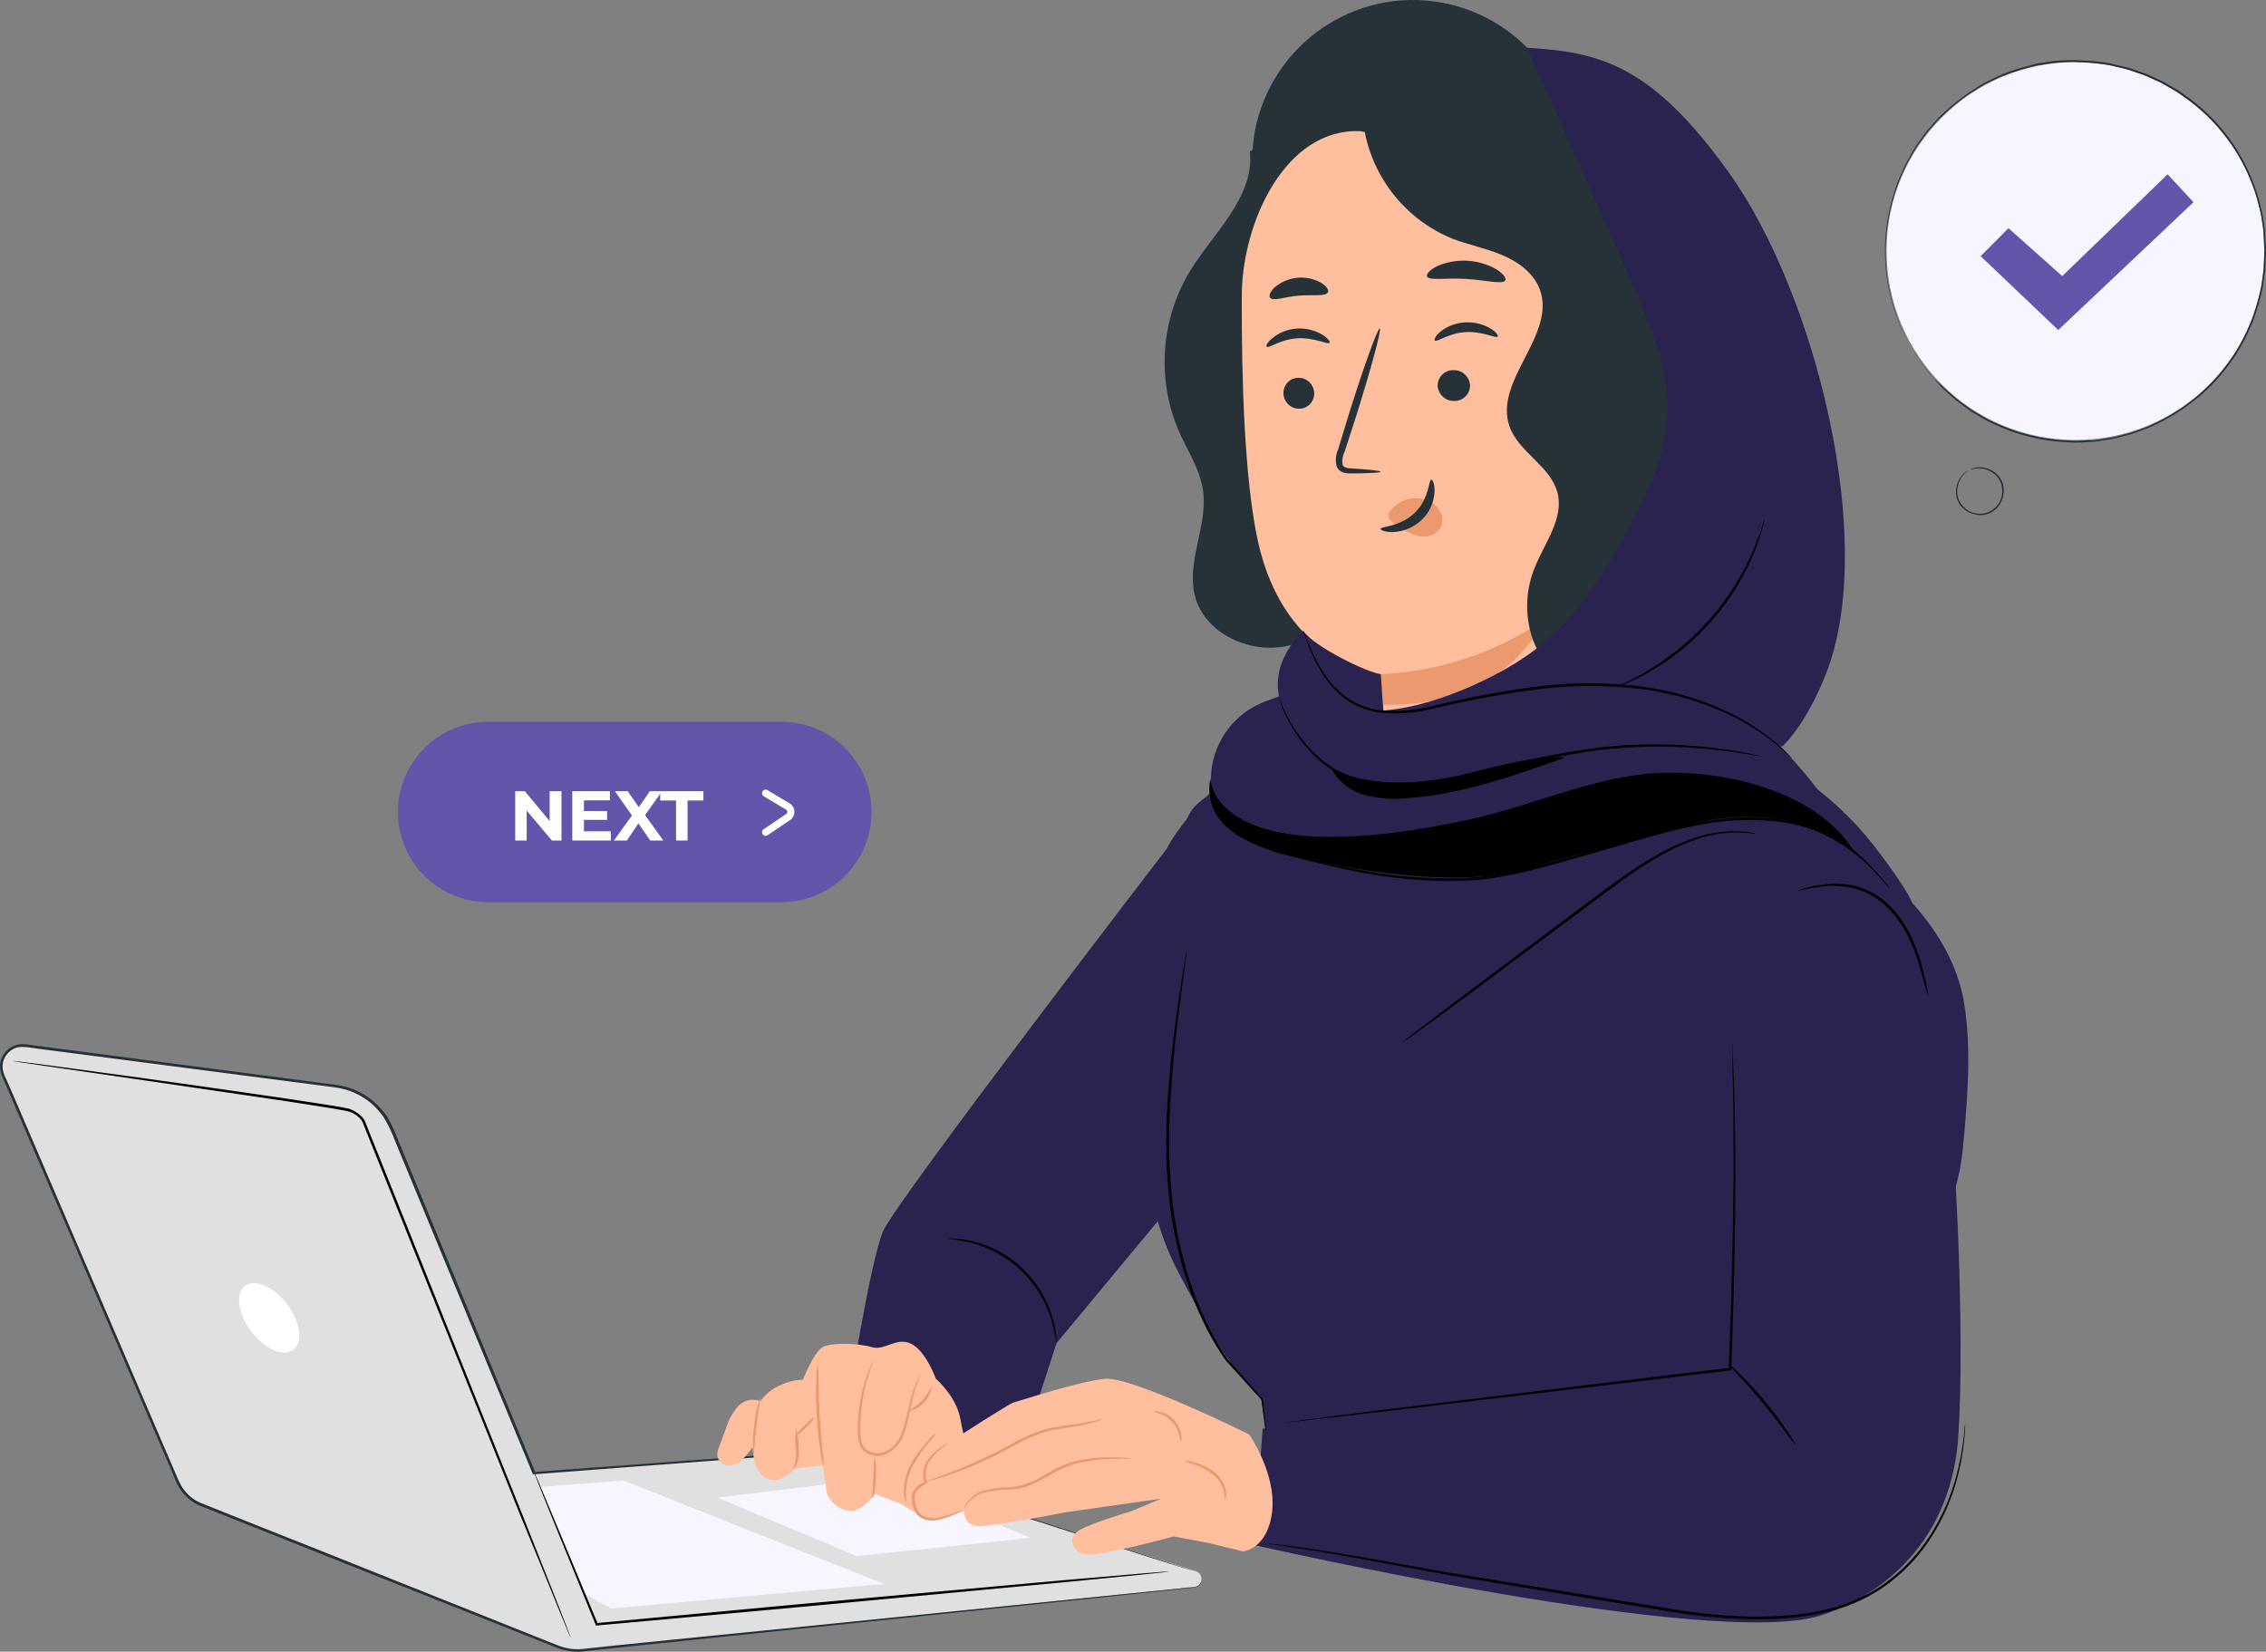 <svg width="1469" height="1071" xmlns="http://www.w3.org/2000/svg" xmlns:xlink="http://www.w3.org/1999/xlink" xml:space="preserve" overflow="hidden"><rect width="100%" height="100%" fill="#808080" stroke="none"/><defs><clipPath id="clip0"><rect x="35" y="-71" width="1469" height="1071"/></clipPath></defs><g clip-path="url(#clip0)" transform="translate(-35 71)"><path d="M810.077 947.737 568.661 870.323C568.015 870.124 567.341 870.042 566.667 870.083L380.99 883.821C348.359 804.827 307.475 706.084 288.873 660.989 282.563 645.942 268.696 635.402 252.494 633.341L51.412 607.101C43.871 606.188 37.016 611.553 36.1 619.085 35.812 621.454 36.147 623.859 37.073 626.06L150.303 889.797C153.332 896.872 159.194 902.353 166.463 904.909L396.463 996.576C401.72 998.668 407.414 999.423 413.036 998.774L427.753 997.16 427.753 997.16C478.711 991.837 730.338 966.249 809.045 958.006 811.926 957.855 814.144 955.403 813.993 952.522 813.876 950.245 812.287 948.307 810.077 947.737Z" fill="#E0E0E0" fill-rule="evenodd"/><path d="M810.32 948.038C811.954 948.564 813.234 949.842 813.76 951.475 814.4 953.555 813.736 955.813 812.075 957.216 810.991 958.055 809.66 958.512 808.29 958.522L803.75 959.003 747.229 964.985 539.313 986.607 470.512 993.757 433.875 997.539 415.058 999.567C408.543 1000.58 401.872 999.807 395.759 997.332L241.851 936.075 200.743 919.678 179.793 911.359 169.232 907.165C167.477 906.409 165.792 905.79 163.9 904.999 162.1 904.202 160.391 903.212 158.808 902.043 155.623 899.688 152.954 896.705 150.965 893.277 149.039 889.84 147.8 886.23 146.218 882.689L137.033 861.342C130.865 847.042 124.659 832.594 118.422 817.995 93.413 759.556 67.475 699.33 40.952 637.522L37.306 629.032C35.764 626.206 34.971 623.037 35.001 619.819 35.408 613.074 40.359 607.475 47.007 606.241 47.798 606.069 48.623 606.241 49.449 606L51.823 606.172 56.364 606.791 65.411 607.959 83.437 610.297 154.577 619.613 224.066 628.688 241.266 630.922C246.943 631.782 252.619 632.16 258.467 633.501 269.767 636.409 279.578 643.421 285.987 653.163 288.853 658.017 291.261 663.125 293.177 668.426 295.285 673.559 297.398 678.67 299.507 683.758L311.994 714.043 336.349 773.031C352.243 811.601 367.551 848.658 382.102 883.927L381.345 883.446 562.361 870.073 567.383 869.696C568.288 869.685 569.19 869.85 570.032 870.177L572.406 870.967 581.488 873.992 599.789 879.871 634.293 891.18 695.181 910.809 780.323 938.309 802.683 945.631C807.74 947.281 810.32 948.175 810.32 948.175 810.32 948.175 807.706 947.419 802.614 945.837L780.185 938.756 695.01 911.462 634.086 892.005 599.342 880.868 581.041 875.024 571.649 872.033C570.173 871.428 568.622 871.026 567.04 870.83L562.017 871.208 381.036 884.958 380.52 884.958 380.279 884.443C365.693 849.208 350.385 812.254 334.423 773.616L310.033 714.627C305.905 704.634 301.732 694.541 297.511 684.342 295.413 679.255 293.28 674.03 291.182 669.01 289.293 663.82 286.933 658.815 284.13 654.057 277.986 644.704 268.581 637.962 257.744 635.151 252.378 633.844 246.599 633.432 240.957 632.607L223.757 630.372 154.233 621.331 83.093 612.05 65.033 609.713 55.985 608.509C53.089 607.925 50.126 607.739 47.179 607.959 41.354 609.063 37.02 613.975 36.652 619.888 36.631 622.837 37.378 625.739 38.819 628.31L42.569 636.801 120.005 817.307C126.266 831.882 132.458 846.33 138.581 860.655 141.677 867.805 144.704 874.921 147.766 882.002 149.314 885.439 150.656 889.221 152.444 892.315 154.299 895.536 156.806 898.334 159.806 900.53 161.296 901.63 162.899 902.562 164.588 903.315 166.239 904.037 168.028 904.69 169.817 905.412L180.378 909.64 201.293 917.993 242.574 934.39 396.413 995.82C402.289 998.226 408.714 998.975 414.989 997.985L433.841 995.957 470.477 992.245 539.278 985.37 747.264 964.297 803.818 958.625 808.359 958.213C809.673 958.209 810.95 957.79 812.006 957.01 813.605 955.683 814.266 953.538 813.691 951.544 813.365 950.331 812.573 949.296 811.49 948.656 810.733 948.21 810.32 948.072 810.32 948.038Z" fill="#263238" fill-rule="evenodd"/><path d="M500 900.051 590.379 938 703 926.223 608.297 887 500 900.051Z" fill="#F7F5FF" fill-rule="evenodd"/><path d="M431.278 972 608 956.02 439.254 889 385 893.098 413.674 962.392 431.278 972Z" fill="#F7F5FF" fill-rule="evenodd"/><path d="M793 947.992 791.795 948.199 788.18 948.65 774.408 950.071 723.243 955.097 554.532 970.938 421.904 983 421.353 983 421.146 982.48 391.777 910.348 383.72 890.175C382.825 887.863 382.136 886.096 381.654 884.872 381.403 884.262 381.182 883.634 381 883 381 883 381.31 883.589 381.861 884.768L384.133 890.002 392.569 910.002C399.799 927.333 410.128 952.117 422.523 981.926L421.766 981.44 554.36 969.066 723.243 953.745 774.304 949.378 788.077 948.269 791.692 948.026Z" fill-rule="evenodd"/><path d="M43 617 44.514 617 48.987 617.515 66.19 619.746 129.294 628.326C155.925 632.033 187.786 636.495 222.847 641.677L249.823 645.83 256.704 646.997C257.84 647.169 259.044 647.443 260.145 647.718 260.73 647.718 261.349 647.958 261.934 648.13 264.835 649.293 267.47 651.033 269.676 653.243 270.571 654.194 271.283 655.299 271.775 656.504L273.117 659.936C280.308 677.852 287.74 696.42 295.378 715.4 325.794 791.421 353.286 860.27 373.242 910.173 383.117 935.057 391.099 955.238 396.674 969.241 399.357 976.105 401.456 981.597 402.935 985.372 403.624 987.156 404.14 988.529 404.518 989.559 404.715 990.026 404.873 990.51 405 991 404.756 990.554 404.539 990.098 404.346 989.628L402.592 985.475 396.02 969.515C390.343 955.512 382.257 935.434 371.935 910.62L293.899 716.051C286.26 697.072 278.828 678.504 271.637 660.588L270.295 657.156C269.882 656.144 269.287 655.213 268.54 654.41 267.002 652.742 265.141 651.397 263.07 650.464 262.553 650.216 262.027 650 261.487 649.811L259.835 649.399C258.734 649.159 257.633 648.919 256.394 648.747L249.513 647.546 222.538 643.325 129.087 629.596 66.053 620.432 48.849 617.892 44.411 617.172Z" fill-rule="evenodd"/><path d="M221.213 774.81C229.825 786.278 231.548 799.456 225.106 804.249 218.664 809.041 206.4 803.667 197.787 792.199 189.175 780.733 187.452 767.588 193.895 762.761 200.336 757.935 212.6 763.378 221.213 774.81Z" fill="#FFFFFF" fill-rule="evenodd"/><path d="M1308.08 578.172C1296.62 512.976 1224.74 473.686 1201 452L1236.68 499.868C1254.94 575.413 1261.86 653.271 1257.21 730.868 1256.73 739.344 1257.65 750.77 1263.67 751.971 1265.85 752.153 1268.01 751.477 1269.7 750.084 1290.77 736.53 1304.45 705.476 1307.5 673.496 1310.54 641.515 1313.28 608.334 1308.08 578.172Z" fill="#2A2350" fill-rule="evenodd"/><path d="M1255.68 505.162C1252.24 498.597 1253.65 477.662 1235.05 499.525L1233.84 491.344 1118.9 403 862.714 416.303C838.131 417.85 801.203 460.406 791.989 478.178 784.425 544.281 782.912 602.959 782.912 602.959 782.912 602.959 774.11 676.453 782.912 711.206 791.714 745.959 802.132 758.506 815.747 785.525 825.712 803.984 838.134 821.007 852.675 836.125L864.64 928.937 1132.28 953 1254.78 946.125C1254.78 946.125 1243.81 763.078 1243.81 759.847 1243.81 758.334 1259.11 722.997 1275.55 685.493 1303.47 621.316 1287.72 567.106 1255.68 505.162Z" fill="#2A2350" fill-rule="evenodd"/><path d="M584 838.365C585.341 838.365 598.714 747.887 607.481 727.341 615.731 707.965 792.402 478 792.402 478L834 612.221 816.157 684.012 719.898 799.958 692.704 884Z" fill="#2A2350" fill-rule="evenodd"/><path d="M1291.04 573.934C1278.36 493.516 1215.79 497.023 1215.79 497.023L1153.6 605.358 1153.6 829.387 853.563 855.38 848 930.813C848 930.813 1146.94 999.231 1216 976.299 1261.71 961.137 1300.31 922.87 1304.53 860.331 1308.76 797.791 1303.74 654.386 1291.04 573.934Z" fill="#2A2350" fill-rule="evenodd"/><path d="M719.956 800C719.087 794.811 717.943 789.671 716.532 784.608 708.899 759.862 689.108 740.966 664.342 734.774 659.277 733.618 654.157 732.734 649 732.128 650.411 731.957 651.836 731.957 653.246 732.128 657.086 732.288 660.904 732.8 664.65 733.66 690.108 739.392 710.422 758.862 717.559 784.364 718.638 788.118 719.371 791.966 719.751 795.856 719.987 797.225 720.056 798.614 719.956 800Z" fill-rule="evenodd"/><path d="M864 852C864.43 851.887 864.866 851.804 865.306 851.76L869.122 851.21 883.834 849.25 938.045 842.375 1116.8 820.651 1156.54 815.908 1155.74 816.767C1158.05 755.857 1159.18 702.165 1158.77 663.701 1158.77 644.486 1158.36 629.052 1158.12 618.43 1158.12 613.206 1157.88 609.115 1157.81 606.262L1157.81 603.1C1157.81 602.378 1157.81 602.034 1157.81 602 1157.84 602.364 1157.84 602.736 1157.81 603.1 1157.81 603.891 1157.81 604.922 1158.01 606.228 1158.01 609.115 1158.36 613.103 1158.6 618.43 1159.04 629.018 1159.53 644.452 1159.8 663.701 1160.42 702.165 1159.59 755.926 1157.36 816.801L1157.36 817.558 1156.6 817.558 1116.87 822.336 937.942 843.544 883.697 849.766 868.916 851.347 865.066 851.725Z" fill-rule="evenodd"/><path d="M1308.97 852C1309.01 852.459 1309.01 852.92 1308.97 853.379 1308.97 854.344 1308.97 855.688 1308.76 857.377 1308.45 862.516 1307.86 867.638 1307.01 872.715 1305.65 880.77 1303.68 888.708 1301.12 896.463 1297.61 906.703 1292.89 916.492 1287.08 925.622 1280.01 936.738 1271.08 946.554 1260.69 954.644 1248.75 963.93 1234.95 970.527 1220.22 973.98 1212.3 975.89 1204.25 977.237 1196.14 978.013 1187.69 978.771 1179.22 979.092 1170.74 978.978 1152.97 978.619 1135.25 976.958 1117.72 974.015L1016.18 957.298 971.893 949.922 933.32 942.787C909.818 938.375 890.755 935.032 877.542 933.033L862.299 930.792 858.342 930.241C857.884 930.2 857.437 930.107 857 929.965L858.342 929.965 862.333 930.379C865.774 930.758 871.005 931.344 877.646 932.275 890.893 934.067 909.99 937.238 933.561 941.477L972.065 948.371 1016.38 955.575 1117.93 972.188C1135.4 975.166 1153.06 976.862 1170.78 977.254 1179.38 977.254 1187.78 977.013 1196 976.358 1204.02 975.617 1211.98 974.304 1219.81 972.429 1234.34 969.061 1247.98 962.596 1259.8 953.472 1270.09 945.534 1278.96 935.894 1286.02 924.968 1291.84 915.947 1296.58 906.279 1300.16 896.153 1302.79 888.48 1304.84 880.622 1306.32 872.646 1307.45 866.063 1308.14 860.893 1308.38 857.377L1308.79 853.379C1308.82 852.917 1308.88 852.455 1308.97 852Z" fill-rule="evenodd"/><path d="M855.958 858C855.816 857.539 855.723 857.066 855.681 856.587 855.508 855.519 855.266 854.106 855.024 852.382 854.47 848.522 853.674 843.145 852.705 836.32L852.705 836.561 829.794 811.297 829.794 811.297C825.329 804.955 821.293 798.323 817.715 791.443 813.718 783.612 810.18 775.558 807.125 767.316 800.373 748.69 795.728 729.374 793.281 709.721 790.865 688.451 790.367 667.005 791.793 645.646 792.866 625.999 794.907 608.352 796.846 593.599 798.784 578.847 800.618 566.956 801.933 558.718L803.491 549.274C803.664 548.275 803.802 547.482 803.941 546.827 803.968 546.541 804.037 546.262 804.148 546 804.179 546.276 804.179 546.551 804.148 546.827 804.148 547.516 804.148 548.309 803.871 549.309 803.56 551.653 803.179 554.824 802.66 558.822 801.553 567.06 799.926 578.985 798.126 593.772 796.327 608.559 794.7 626.137 793.627 645.784 792.305 667.033 792.838 688.358 795.219 709.514 797.631 729.044 802.179 748.256 808.786 766.799 811.776 774.958 815.24 782.933 819.169 790.685 822.671 797.527 826.613 804.134 830.97 810.469L830.97 810.469 853.57 836.045 853.57 836.045 853.57 836.045 855.439 852.141C855.612 853.899 855.75 855.312 855.889 856.38 856.01 856.911 856.031 857.459 855.958 858Z" fill-rule="evenodd"/><path d="M1199 866C1196.76 863.492 1194.71 860.82 1192.85 858.007 1189.15 852.964 1183.95 846.103 1177.87 838.797 1171.78 831.49 1166.04 825.075 1161.8 820.547 1159.36 818.197 1157.09 815.675 1155 813 1157.77 814.938 1160.32 817.168 1162.61 819.655 1168.45 825.346 1173.98 831.36 1179.16 837.665 1184.38 843.928 1189.27 850.467 1193.8 857.252 1195.82 859.983 1197.56 862.916 1199 866Z" fill-rule="evenodd"/><path d="M657.597 849.169C655.052 834.455 641.674 822.981 641.674 822.981 641.674 822.981 635.277 805.064 625.716 800.343 616.156 795.622 608.521 805.064 600.198 802.514 591.875 799.964 574.027 799.309 568.283 802.514 562.54 805.718 555.524 823.601 555.524 823.601 549.733 823.836 544.068 825.366 538.948 828.081 534.607 830.327 530.849 833.56 527.977 837.522 522.873 835.53 517.071 836.902 513.395 840.968 509.904 845.054 507.294 849.816 505.726 854.957L501.186 867.155C500.313 869.016 499.91 871.062 500.017 873.116 500.739 876.593 503.762 879.112 507.308 879.181 510.843 879.198 514.221 877.706 516.593 875.08 518.936 872.765 520.999 870.187 522.75 867.396L523.884 875.39C523.884 875.39 525.776 888.036 535.99 888.794 543.04 889.345 550.675 881.145 550.675 881.145L568.524 879.215 571.069 897.098C573.483 904.172 580.22 908.841 587.68 908.607 594.076 908.607 602.33 897.753 602.33 897.753L618.941 904.127C618.941 904.127 638.063 917.565 647.004 913.086 652.156 910.474 654.811 904.637 653.401 899.028 657.218 894.693 660.235 889.711 662.308 884.315 664.716 876.665 660.279 863.882 657.597 849.169Z" fill="#FFBE9D" fill-rule="evenodd"/><path d="M523.363 872C522.733 865.739 522.924 859.407 523.93 853.21 524.447 846.943 525.798 840.804 527.934 835 528.352 835 526.709 843.287 525.454 853.483 524.2 863.679 523.93 872 523.363 872Z" fill="#EB996E" fill-rule="evenodd"/><path d="M551.172 855C552.367 859.327 552.928 863.778 552.841 868.236 553.243 871.456 552.883 874.72 551.779 877.802 550.679 880.203 549.123 881.231 549.01 880.957 548.896 880.682 549.806 879.619 550.451 877.528 551.1 874.535 551.244 871.472 550.869 868.441 550.292 863.97 550.391 859.447 551.172 855Z" fill="#EB996E" fill-rule="evenodd"/><path d="M562.966 848.031C563.314 848.374 560.95 851.462 557.646 854.618 554.344 857.774 551.423 860.312 551.04 859.969 550.658 859.626 553.057 856.539 556.36 853.383 559.663 850.227 562.619 847.688 562.966 848.031Z" fill="#EB996E" fill-rule="evenodd"/><path d="M565.151 813C565.576 816.261 565.728 819.543 565.606 822.825 565.606 828.922 565.872 837.284 566.403 846.517 566.934 855.751 567.731 864.113 568.3 870.175 568.839 873.426 569.067 876.715 568.983 880 567.936 876.847 567.249 873.6 566.934 870.314 565.985 864.287 564.999 855.925 564.43 846.622 563.86 837.32 563.936 828.922 564.202 822.825 564.145 819.529 564.464 816.237 565.151 813Z" fill="#EB996E" fill-rule="evenodd"/><path d="M632 820.16C632 820.16 631.241 821.882 630.033 824.981 628.348 829.372 627.009 833.883 626.028 838.481 625.407 841.442 624.751 844.645 624.026 848.054 623.339 851.787 622.324 855.451 620.989 859.005 619.497 863.021 616.987 866.581 613.705 869.337 610.066 872.484 605.137 873.7 600.449 872.608 598.046 872.067 595.875 870.79 594.236 868.958 592.724 867.136 591.753 864.929 591.44 862.587 590.949 858.402 590.87 854.181 591.198 849.983 591.588 842.937 592.675 835.946 594.442 829.114 595.626 824.51 597.152 819.998 598.999 815.614 599.655 814.065 600.173 812.894 600.587 812.171 600.763 811.75 600.995 811.358 601.278 811 600.846 812.677 600.304 814.32 599.655 815.924 598.071 820.356 596.745 824.875 595.685 829.458 594.114 836.246 593.169 843.161 592.855 850.12 592.582 854.184 592.685 858.265 593.165 862.311 593.445 864.336 594.284 866.24 595.582 867.821 596.99 869.36 598.83 870.442 600.863 870.921 605.02 871.874 609.383 870.786 612.6 867.993 615.679 865.411 618.054 862.094 619.504 858.351 621.672 851.722 623.46 844.972 624.854 838.136 625.938 833.511 627.464 829.004 629.411 824.671 629.95 823.487 630.561 822.336 631.241 821.228 631.655 820.505 631.931 820.126 632 820.16Z" fill="#EB996E" fill-rule="evenodd"/><path d="M639 828C637.989 836.053 631.922 842.524 624 844 627.077 841.954 630 839.681 632.747 837.204 635.055 834.298 637.145 831.221 639 828Z" fill="#EB996E" fill-rule="evenodd"/><path d="M602.019 873C602.992 877.638 603.245 882.432 602.761 887.166 602.603 891.379 602.075 895.566 601.187 899.661L601.187 899.895 601.187 899.895C600.781 900.133 600.279 899.952 600.068 899.494 600.038 899.431 600.015 899.364 600 899.294 600 898.96 600 898.826 600 898.826 600 898.826 600 898.993 600.208 899.127 600.415 899.26 600.623 899.394 600.712 899.127L600.534 899.394C600.534 897.123 600.979 892.378 601.247 886.899 601.214 882.252 601.472 877.607 602.019 873Z" fill="#EB996E" fill-rule="evenodd"/><path d="M642 858C640.682 860.205 639.116 862.253 637.342 864.101 633.417 868.722 629.975 873.741 627.067 879.076 624.176 884.404 622.536 890.335 622.272 896.409 622.272 901.089 623.06 903.931 622.752 904 621.55 901.657 620.95 899.047 621.005 896.409 620.902 890.051 622.45 883.773 625.492 878.21 628.509 872.736 632.243 867.699 636.589 863.234 638.164 861.266 639.983 859.505 642 858Z" fill="#EB996E" fill-rule="evenodd"/><path d="M634.923 890.404C632.715 882.477 635.885 874.036 642.763 869.514 654.765 860.993 690.702 838.591 691.458 838.591 692.215 838.591 733.653 824.848 751.089 823.061 768.524 821.275 844.833 859.137 844.833 859.137 844.833 859.137 862.543 884.632 859.689 909.095 856.834 933.558 840.878 934.967 840.878 934.967L818.732 929.573 795.897 925.209C795.897 925.209 745.38 939.262 737.436 936.685 729.492 934.108 726.741 925.484 735.338 920.811 743.935 916.138 768.661 908.82 768.661 908.82L787.678 900.78 725.778 909.61C725.778 909.61 673.438 919.918 667.317 918.475 661.196 917.032 660.267 912.462 659.752 908.167 659.752 908.167 638.671 918.475 632.412 912.84 626.153 907.205 623.402 894.939 634.923 890.404Z" fill="#FFBE9D" fill-rule="evenodd"/><path d="M769 874.63C767.462 874.882 765.9 874.962 764.345 874.875 761.379 874.875 757.069 874.875 751.759 875.225 745.565 875.511 739.41 876.389 733.379 877.848 729.824 878.768 726.362 880.02 723.034 881.591 719.586 883.2 716.138 885.088 712.69 887.187 709.173 889.226 705.507 890.993 701.724 892.469 698.186 893.795 694.483 894.606 690.724 894.883 684.527 894.886 678.352 895.589 672.31 896.981 668.366 898.255 664.886 900.689 662.31 903.977 661.438 905.254 660.665 906.601 660 908 660 908 660 907.545 660.207 906.776 660.565 905.649 661.076 904.575 661.724 903.592 664.207 899.958 667.772 897.226 671.896 895.792 678 894.173 684.276 893.316 690.586 893.239 698.093 892.35 705.307 889.755 711.69 885.648 715.138 883.654 718.586 881.625 722.241 879.982 725.645 878.404 729.19 877.166 732.828 876.274 738.969 874.819 745.248 874.056 751.552 874 756.931 874 761.241 874 764.242 874.21 765.838 874.2 767.431 874.339 769 874.63Z" fill="#EB996E" fill-rule="evenodd"/><path d="M750 849C749.642 849.234 749.264 849.43 748.865 849.584 748.143 849.928 747.008 850.375 745.426 850.89 741.207 852.189 736.894 853.179 732.53 853.846 727.062 854.808 720.459 855.53 713.443 857.282 705.884 859.565 698.622 862.74 691.812 866.734 679.122 873.789 665.872 879.79 652.195 884.673 646.968 886.529 642.669 887.904 639.677 888.797 638.16 889.347 636.592 889.749 635 890 636.427 889.237 637.923 888.615 639.47 888.144L651.748 883.47C665.225 878.278 678.324 872.16 690.953 865.153 697.892 861.09 705.307 857.904 713.031 855.667 719.407 854.227 725.858 853.148 732.358 852.437 736.688 851.891 740.98 851.096 745.22 850.066 746.791 849.622 748.387 849.265 750 849Z" fill="#EB996E" fill-rule="evenodd"/><path d="M800.544 864C800.094 862.654 799.764 861.273 799.556 859.868 797.904 853.333 793.199 848.024 786.952 845.649 785.596 845.28 784.274 844.794 783 844.202 783 843.996 784.703 843.789 787.36 844.443 790.811 845.383 793.921 847.308 796.32 849.987 798.697 852.683 800.251 856.019 800.782 859.593 801.14 861.053 801.055 862.588 800.544 864Z" fill="#EB996E" fill-rule="evenodd"/><path d="M829.026 902C828.964 900.047 828.788 898.096 828.509 896.16 827.332 891.642 824.681 887.651 820.984 884.829 817.176 882.045 812.975 879.855 808.523 878.329 806.583 877.811 804.726 877.029 803 876 805.016 876.028 807.015 876.403 808.903 877.112 813.666 878.343 818.153 880.48 822.123 883.404 826.151 886.466 828.874 890.95 829.751 895.952 830.252 897.989 829.993 900.14 829.026 902Z" fill="#EB996E" fill-rule="evenodd"/><path d="M660 907.914C659.124 908.691 658.111 909.292 657.012 909.693 654.143 911.04 651.179 912.182 648.149 913.112 646.061 913.837 643.928 914.422 641.761 914.856 639.146 915.198 636.488 914.931 633.997 914.07 631.154 913.033 628.883 910.848 627.746 908.051 626.324 905.24 625.754 902.081 626.097 898.955 626.454 896.596 627.677 894.452 629.532 892.937 631.112 891.556 632.881 890.403 634.788 889.517L634.341 890.544C632.943 886.307 633.263 881.691 635.234 877.686 636.869 874.684 639.074 872.024 641.726 869.856 643.426 868.443 645.244 867.175 647.153 866.06 647.809 865.588 648.541 865.229 649.318 865 649.489 865.239 646.535 866.949 642.448 870.642 640.033 872.837 638.034 875.443 636.54 878.336 634.846 882.029 634.65 886.232 635.99 890.065L636.196 890.714 635.543 891.056C632.314 892.732 628.433 895.194 628.055 899.229 627.767 902.013 628.268 904.82 629.498 907.333 630.418 909.724 632.318 911.614 634.719 912.531 636.914 913.331 639.26 913.635 641.589 913.42 643.698 913.04 645.783 912.551 647.84 911.949 651.653 910.89 654.71 909.829 656.771 909.077 657.802 908.578 658.887 908.188 660 907.914Z" fill="#EB996E" fill-rule="evenodd"/><path d="M926.835 212.521C919.344 138.037 903.498 63.897 906.777-11L845.293 27.239C848.366 56.882 821.611 79.853 806.11 105.3 787.292 136.837 784.813 175.451 799.447 209.117 804.971 221.496 812.807 233.188 814.844 246.6 818.296 269.227 804.246 292.233 809.424 314.55 815.362 340.238 846.915 354.337 872.358 347.116 897.802 339.894 916.03 316.167 923.521 291.029 931.012 265.891 929.459 238.759 926.835 212.521Z" fill="#263238" fill-rule="evenodd"/><path d="M848.445 14.454C859.002-42.341 913.466-79.798 970.09-69.21 988.817-65.708 1006.23-57.128 1020.44-44.404 1031.62-34.364 1040.77-21.841 1053.7-14.216 1068.32-5.626 1070.22-8.524 1086.31-3.314 1102.41 1.895 1133.96 44.054 1134.47 61.029L1146.99 134.859C1147.41 152.282 1125.74 163.494 1108.95 159.009 1092.16 154.524 1080.33 139.655 1070.7 125.095 1061.07 110.536 1051.92 94.77 1037.09 85.627 1012.49 70.482 980.916 78.21 953.053 85.627 925.19 93.045 892.82 99.427 869.635 82.177 849.821 67.17 843.905 38.88 848.445 14.454Z" fill="#263238" fill-rule="evenodd"/><path d="M840.01 121.355C840.01 72.949 868.517 11.858 916.865 14.058L1069.2 42.936C1083.9 43.586 1095.65 55.395 1096.23 70.096L1101.97 432.794 1103 432.794C1103 432.794 1050.08 565.841 948.982 540.882 928.935 535.931 943.755 486.047 938.46 464.182L937.462 464.389C937.256 461.741 937.084 459.3 936.878 456.791 933.921 440.43 932.686 423.801 933.198 407.182L933.198 407.182C931.101 377.994 930.379 365.927 930.379 366.305 930.379 366.683 868.138 359.773 850.532 280.186 841.798 240.787 839.838 175.158 840.01 121.355Z" fill="#FFBE9D" fill-rule="evenodd"/><path d="M867 184.07C867.27 189.73 871.81 194.136 877.233 193.997 882.517 194.112 886.886 189.73 886.996 184.213 887 184.118 887 184.024 887 183.93 886.73 178.27 882.19 173.864 876.766 174.003 871.483 173.888 867.113 178.27 867.003 183.788 867 183.882 867 183.976 867 184.07Z" fill="#263238" fill-rule="evenodd"/><path d="M856.205 153.834C857.55 155.078 865.036 148.959 876.178 148.353 887.32 147.748 895.807 152.657 896.876 151.279 897.462 150.64 895.979 148.353 892.288 146.034 887.265 143.055 881.422 141.67 875.557 142.066 869.824 142.467 864.367 144.618 859.965 148.219 856.516 150.842 855.515 153.296 856.205 153.834Z" fill="#263238" fill-rule="evenodd"/><path d="M967 179.072C967.283 184.731 972.051 189.136 977.745 188.997 983.292 189.112 987.881 184.731 987.996 179.214 988 179.12 988 179.026 988 178.932 987.717 173.231 982.883 168.808 977.15 169.007 971.602 168.947 967.059 173.377 967 178.898 967 178.957 967 179.012 967 179.072Z" fill="#263238" fill-rule="evenodd"/><path d="M965.203 149.842C966.549 151.05 974.037 144.976 985.182 144.338 996.327 143.7 1004.82 148.667 1005.88 147.258 1006.44 146.62 1005.02 144.338 1001.3 142.022 996.268 139.062 990.423 137.68 984.561 138.062 978.774 138.401 973.247 140.502 968.758 144.069 965.549 146.821 964.513 149.271 965.203 149.842Z" fill="#263238" fill-rule="evenodd"/><path d="M930 234.908C930 234.253 923.043 233.496 911.565 232.738 908.678 232.738 905.93 232.187 905.339 230.292 904.918 227.371 905.405 224.391 906.73 221.749 909.025 214.86 911.391 207.385 913.895 199.669 923.808 168.184 930.765 142.383 929.478 142.004 928.191 141.625 919.043 166.806 909.234 198.256L902.452 220.509C900.844 224.026 900.563 227.998 901.651 231.704 902.608 233.699 904.448 235.135 906.625 235.597 908.236 235.931 909.885 236.058 911.53 235.976 922.939 235.907 930 235.528 930 234.908Z" fill="#263238" fill-rule="evenodd"/><path d="M930 366.147C967.912 364.434 1004.61 352.266 1036 331 1036 331 1012.18 388.491 931.239 385.916Z" fill="#EB996E" fill-rule="evenodd"/><path d="M936.043 260.772C940.058 254.941 946.762 251.633 953.763 252.033 958.806 252.16 963.574 254.386 966.947 258.189 970.264 261.894 970.948 267.308 968.656 271.742 965.214 276.162 959.476 278.023 954.146 276.448 948.715 274.866 943.651 272.195 939.252 268.592 937.899 267.768 936.713 266.689 935.764 265.408 934.843 264.173 934.746 262.496 935.52 261.162" fill="#EB996E" fill-rule="evenodd"/><path d="M962.857 240.005C961.074 240.005 961.747 252.215 952.196 261.496 942.645 270.776 930 270.252 930 271.962 930 272.729 932.926 274.16 938.239 273.985 945.144 273.661 951.718 270.821 956.803 265.961 961.68 261.29 964.612 254.836 964.976 247.959 965.211 242.831 963.697 239.865 962.857 240.005Z" fill="#263238" fill-rule="evenodd"/><path d="M960.043 108.164C961.317 111.214 972.328 109.05 985.438 109.866 998.548 110.682 1009.32 113.661 1010.87 110.753 1011.56 109.369 1009.56 106.568 1005.16 103.659 993.225 96.885 978.935 96.154 966.409 101.673 961.764 104.12 959.665 106.71 960.043 108.164Z" fill="#263238" fill-rule="evenodd"/><path d="M858.349 122.066C860.445 124.542 867.939 121.394 877.116 120.686 886.293 119.979 894.302 121.394 895.814 118.564 896.536 117.184 895.161 114.672 891.587 112.443 881.904 106.974 869.97 108.095 861.408 115.273 858.314 118.139 857.42 120.863 858.349 122.066Z" fill="#263238" fill-rule="evenodd"/><path d="M918.063-6.866 924.315-16C971.026-13.579 1017.19-4.823 1061.54 10.028 1079.26 15.968 1097.26 23.282 1109.97 36.983 1127.49 55.8 1131.78 82.995 1135.22 108.474 1148.34 205.409 1160.43 305.366 1135.56 400 1127.46 388.6 1112.69 384.171 1098.81 382.351 1084.93 380.531 1070.47 380.599 1057.59 375.003 1043.44 368.527 1032.69 356.381 1027.98 341.558 1023.39 326.765 1024.16 310.829 1030.14 296.541 1036.64 280.643 1048.97 264.916 1044.67 248.469 1040.17 231.059 1019.32 222.235 1013.49 205.237 1003.42 175.844 1043.71 146.382 1033.37 117.093 1029.53 106.276 1019.43 98.859 1008.85 94.395 998.268 89.931 986.864 87.768 976.182 83.613 939.806 68.549 916.631 32.467 918.063-6.866Z" fill="#263238" fill-rule="evenodd"/><path d="M1155.93 41.093C1105.88-28.906 1071.97-37.389 1024.89-40L1090.29 106.317C1100.1 129.88 1113.59 158.456 1115.69 183.838 1118.17 213.96 1107.7 239.171 1093.69 265.927 1076.9 298.076 1058.45 328.713 1029.57 350.695 1000.69 372.677 936.389 400.326 903 386.072L949.572 412.073 1060.82 412.485 1190.42 413C1190.42 413 1205.56 399.742 1218.89 365.533 1252.31 279.837 1211.76 119.163 1155.93 41.093Z" fill="#2A2350" fill-rule="evenodd"/><path d="M1248 497C1248 497 1220.15 439.962 1183.82 408.594 1147.48 377.227 1125.17 377.535 1073.32 381.928 1021.48 386.321 948.943 394.489 931.754 390.131L930.139 366.107C921.613 365.249 886.65 348.261 879.843 338 866.848 351.281 861.175 365.455 864.132 380.521L855.641 383.713C829.706 393.185 815.029 420.585 821.537 447.375 824.769 459.73 832.573 467.314 848.249 470.025 910.474 480.767 1076.83 435.878 1126.92 435.706 1177.01 435.535 1248 497 1248 497Z" fill="#2A2350" fill-rule="evenodd"/><path d="M843 469.811C844.459 469.77 845.916 469.849 847.361 470.051 850.177 470.325 854.229 470.77 859.689 471.146 874.837 472.324 890.047 472.574 905.226 471.899 927.716 470.746 950.069 467.723 972.053 462.862 984.485 460.158 997.431 456.872 1010.72 453.038L1051.72 440.407C1079.85 431.884 1108.04 426.064 1133.83 428.598 1156.56 430.668 1178.55 437.679 1198.26 449.136 1211.49 456.865 1223.45 466.577 1233.73 477.924 1236.52 480.991 1239.14 484.212 1241.56 487.577 1242.46 488.655 1243.28 489.798 1244 491 1242.92 490.042 1241.95 488.963 1241.12 487.782 1239.36 485.557 1236.58 482.442 1232.91 478.54 1206.7 451.179 1171.4 434.266 1133.59 430.959 1108.32 428.632 1080.57 434.383 1052.55 442.872 1038.5 447.082 1024.87 451.566 1011.51 455.434 998.152 459.302 985.138 462.52 972.603 465.156 950.46 469.945 927.936 472.786 905.295 473.645 890.037 474.155 874.765 473.594 859.587 471.968 854.229 471.42 850.074 470.804 847.292 470.359 845.847 470.301 844.411 470.116 843 469.811Z" fill="#263238" fill-rule="evenodd"/><path d="M1250.98 478.857C1188.24 397.237 1067.93 366.053 973.433 406.898L873.78 428.042C847.492 432.58 805.329 441.141 803.336 465.517 801.514 491.333 807.133 517.129 819.521 539.848 842.682 580.211 830.104 634.292 853.265 674.656 864.193 693.737 875.361 713.094 891.305 728.255 907.25 743.417 928.899 754.041 950.753 751.669 975.083 749.056 995.013 731.281 1010.48 712.303 1043.77 671.424 1064.56 621.778 1095.73 579.283 1126.9 536.789 1163.67 505.502 1229.16 501.479 1241.05 500.723 1274.97 516.573 1274.97 516.573 1275.93 511.759 1253.97 482.673 1250.98 478.857Z" fill="#2A2350" fill-rule="evenodd"/><path d="M1117.2 430.001C1073.76 430.001 1031.08 450.793 988.986 460.057 819.648 497.181 819.648 433.569 819.648 433.569L819.648 433.569C814.343 463.453 842.52 477.177 872.178 484.04 928.808 497.078 989.296 504.077 1030.15 491.073 1063.08 480.78 1097.46 473.129 1130.7 463.625 1163.94 454.121 1211.82 457.758 1237 481.295 1214.47 444.411 1160.63 429.898 1117.2 430.001Z" fill-rule="evenodd"/><path d="M897.06 425.13C901.148 434.289 908.929 441.181 918.378 444.012 927.741 446.772 937.541 447.63 947.227 446.544 982.573 444.083 1016.54 432.022 1050 420.066 1023.25 419.117 997.358 428.646 971.123 434.131 944.888 439.617 915.318 439.968 894 423.582" fill-rule="evenodd"/><path d="M1260 505C1260 505 1259.69 504.761 1259.21 504.247L1257.11 501.852C1255.29 499.696 1252.51 496.685 1248.83 492.852 1238.47 482.012 1225.95 473.447 1212.08 467.701 1202.39 464.064 1192.22 461.874 1181.89 461.2 1170.05 460.245 1158.14 460.621 1146.38 462.329 1121.42 465.751 1095.05 474.477 1067.07 482.415 1039.08 490.354 1012.37 498.635 986.962 499.97 964.564 500.931 942.128 499.337 920.095 495.214 901.323 491.792 886.369 487.822 876.021 485.256L864.126 482.244 861.066 481.423 860 481.081C860.365 481.026 860.736 481.026 861.1 481.081L864.229 481.731 876.193 484.434C886.506 486.795 901.564 490.525 920.335 493.81 942.273 497.752 964.588 499.224 986.859 498.19 1011.99 496.787 1038.74 488.883 1066.58 480.568 1094.43 472.252 1120.97 463.869 1146.14 460.549 1158.02 458.88 1170.07 458.558 1182.03 459.591 1207.94 461.073 1232.17 472.831 1249.31 492.236 1252.95 496.172 1255.67 499.251 1257.39 501.475L1259.35 503.974Z" fill-rule="evenodd"/><path d="M1197 421C1196.74 420.828 1196.49 420.631 1196.27 420.413L1194.28 418.582C1192.59 416.925 1189.94 414.61 1186.5 411.674 1176.58 403.633 1165.71 396.86 1154.13 391.503 1136.95 383.604 1118.68 378.343 1099.94 375.891 1076.97 373.031 1053.73 373.086 1030.77 376.064 1007.79 379.11 984.987 383.376 962.46 388.843 952.506 391.189 942.256 392.004 932.058 391.261 923.093 390.588 914.482 387.458 907.165 382.212 901.295 377.739 896.278 372.24 892.36 365.978 889.403 361.304 886.834 356.396 884.682 351.298 882.926 347.119 881.756 343.768 880.998 341.488L880.207 338.898C880.093 338.611 880.024 338.307 880 338 880 338 880.172 338.276 880.379 338.829 880.585 339.382 880.964 340.349 881.343 341.385 882.203 343.595 883.477 346.877 885.337 351.022 887.585 356.023 890.222 360.838 893.221 365.425 897.146 371.514 902.125 376.848 907.923 381.176 915.098 386.204 923.499 389.175 932.23 389.776 942.263 390.429 952.337 389.569 962.115 387.22 984.674 381.638 1007.53 377.328 1030.56 374.302 1053.67 371.311 1077.07 371.311 1100.18 374.302 1119.06 376.871 1137.44 382.308 1154.68 390.432 1166.3 395.893 1177.14 402.86 1186.94 411.156 1189.6 413.419 1192.14 415.816 1194.55 418.341L1196.41 420.275C1196.82 420.759 1197.03 420.966 1197 421Z" fill-rule="evenodd"/><path d="M1176 419.242 1175.14 419.242 1172.6 418.831 1162.8 417.217C1150.79 415.37 1138.7 414.145 1126.57 413.544 1108.57 412.658 1090.52 413.231 1072.61 415.26 1050.69 418.199 1028.97 422.452 1007.57 427.996 984.751 433.489 962.546 438.295 941.957 437.986 932.24 438.048 922.55 436.894 913.118 434.553 904.893 432.229 897.286 428.116 890.845 422.503 881.602 414.436 874.095 404.58 868.778 393.53 866.756 389.531 865.155 385.329 864 381 864.165 381.243 864.292 381.508 864.378 381.79L865.306 384.192C866.165 386.321 867.471 389.376 869.396 393.187 874.892 404.004 882.458 413.636 891.67 421.542 898.015 426.942 905.464 430.89 913.496 433.111 922.811 435.374 932.37 436.469 941.957 436.372 962.305 436.372 984.338 431.807 1007.26 426.28 1028.75 420.691 1050.56 416.448 1072.57 413.578 1090.57 411.642 1108.71 411.196 1126.78 412.239 1138.95 412.947 1151.07 414.354 1163.08 416.462 1167.34 417.251 1170.6 417.904 1172.84 418.419L1175.35 419.002C1175.76 419.105 1176 419.208 1176 419.242Z" fill-rule="evenodd"/><path d="M1179 265C1178.7 266.948 1178.26 268.872 1177.7 270.762 1177.17 273.016 1176.5 275.238 1175.72 277.416 1174.83 279.988 1173.97 282.938 1172.6 286.059 1171.23 289.18 1169.9 292.679 1168.09 296.349 1166.27 300.019 1164.26 303.689 1162.03 307.633 1152.04 324.49 1139.04 339.362 1123.68 351.501 1120.09 354.244 1116.84 356.885 1113.42 359.012 1110 361.138 1106.92 363.162 1103.94 364.843 1100.97 366.523 1098.23 367.895 1095.84 369.096 1093.79 370.173 1091.67 371.123 1089.51 371.942 1087.73 372.766 1085.88 373.451 1084 374 1085.67 372.968 1087.42 372.072 1089.23 371.325 1090.94 370.536 1093.03 369.541 1095.39 368.204 1097.75 366.866 1100.49 365.597 1103.33 363.745 1106.17 361.893 1109.38 360.109 1112.6 357.777 1115.82 355.445 1119.2 352.941 1122.86 350.231 1137.93 338.042 1150.78 323.328 1160.83 306.741 1163.06 302.865 1165.25 299.23 1166.96 295.663 1168.67 292.096 1170.38 288.803 1171.64 285.647 1172.91 282.492 1174.01 279.68 1175.07 277.176 1176.13 274.672 1176.74 272.443 1177.29 270.659 1177.7 268.728 1178.27 266.835 1179 265Z" fill-rule="evenodd"/><path d="M1174 469.72C1173.07 469.72 1172.14 469.638 1171.22 469.48L1167.79 469.032C1166.49 468.861 1164.95 469.032 1163.27 468.792 1153.57 468.558 1143.92 470.06 1134.75 473.227 1128.43 475.403 1122.27 478.047 1116.34 481.134 1109.54 484.727 1102.94 488.673 1096.56 492.96 1083.05 502.002 1068.92 513.072 1053.77 524.245L976.431 581.829 952.81 599.019 946.331 603.488C945.611 604.076 944.83 604.581 944 605 944.655 604.354 945.354 603.759 946.091 603.213L952.365 598.331 975.643 580.626 1052.78 522.801C1067.93 511.662 1082.05 500.592 1095.73 491.585 1102.18 487.298 1108.85 483.361 1115.72 479.793 1121.76 476.744 1128.02 474.145 1134.44 472.023 1143.76 468.93 1153.57 467.599 1163.37 468.105 1165.09 468.105 1166.63 468.276 1167.93 468.482L1171.36 469.101C1172.26 469.228 1173.14 469.435 1174 469.72Z" fill-rule="evenodd"/><path d="M1285 575C1284.34 573.449 1283.83 571.837 1283.5 570.184 1282.67 567.075 1281.51 562.532 1279.87 556.998 1278.03 550.508 1275.68 544.171 1272.86 538.039 1269.44 530.579 1264.75 523.761 1259.01 517.885 1253.31 511.986 1246.17 507.668 1238.29 505.349 1231.82 503.613 1225.08 503.026 1218.4 503.607 1212.21 504.3 1206.07 505.349 1200 506.749 1200.37 506.506 1200.77 506.319 1201.2 506.203 1202.02 505.895 1203.21 505.485 1204.62 505.041 1209.08 503.719 1213.66 502.824 1218.29 502.377 1225.16 501.577 1232.11 502.052 1238.81 503.777 1246.99 506.093 1254.42 510.524 1260.35 516.621 1266.24 522.643 1271.01 529.667 1274.43 537.356 1277.24 543.594 1279.53 550.047 1281.27 556.656 1282.74 562.259 1283.73 566.904 1284.35 570.047 1284.71 571.676 1284.93 573.333 1285 575Z" fill-rule="evenodd"/><path d="M541.632 514 351.368 514C319.134 514 293 487.818 293 455.523 293 455.509 293 455.491 293 455.477L293 455.477C293 423.183 319.134 397 351.368 397L541.632 397C573.866 397 600 423.183 600 455.477L600 455.477C600.028 487.771 573.912 513.972 541.678 514 541.664 514 541.646 514 541.632 514Z" fill="#6256AA" fill-rule="evenodd"/><path d="M399.001 442 399.001 474.001 392.802 474.001 376.429 454.577 376.429 474.001 369 474.001 369 442 375.199 442 391.335 461.424 391.335 442Z" fill="#FFFFFF" fill-rule="evenodd"/><path d="M431.001 468.038 431.001 474.001 406 474.001 406 442 430.389 442 430.389 447.962 413.566 447.962 413.566 454.903 428.557 454.903 428.557 460.632 413.566 460.632 413.566 468.038Z" fill="#FFFFFF" fill-rule="evenodd"/><path d="M456.529 474.001 448.885 462.914 441.38 474.001 433 474.001 444.695 457.744 433.599 442 441.886 442 449.162 452.387 456.298 442 464.217 442 453.167 457.465 465.001 474.001Z" fill="#FFFFFF" fill-rule="evenodd"/><path d="M473.267 448.056 463 448.056 463 442 491 442 491 448.056 480.733 448.056 480.733 474.001 473.267 474.001Z" fill="#FFFFFF" fill-rule="evenodd"/><path d="M531.304 471C530.524 470.991 529.804 470.59 529.377 469.93 528.685 468.864 528.974 467.43 530.019 466.718L544.658 456.804C545.131 456.506 545.411 455.971 545.392 455.408 545.392 454.835 545.094 454.304 544.612 454.011L530.112 445.308C529.033 444.633 528.698 443.199 529.363 442.105 530.01 441.039 531.378 440.685 532.452 441.304L546.953 449.962C549.926 451.777 550.89 455.696 549.101 458.713 548.627 459.508 547.99 460.193 547.228 460.714L532.589 470.581C532.213 470.846 531.763 470.991 531.304 471Z" fill="#FFFFFF" fill-rule="evenodd"/><path d="M1502.91 86.083C1506.05 153.672 1453.8 211.009 1386.22 214.149 1318.63 217.289 1261.29 165.043 1258.15 97.454 1255.01 29.866 1307.26-27.472 1374.84-30.612 1442.43-33.752 1499.77 18.494 1502.91 86.083Z" fill="#F7F5FF" fill-rule="evenodd"/><path d="M1312.41 233.625C1313.52 233.309 1314.66 233.047 1315.8 232.843 1319.08 232.438 1322.39 233.067 1325.29 234.646 1327.28 235.684 1329.02 237.147 1330.39 238.933 1331.9 241.009 1332.78 243.479 1332.93 246.045 1333.79 254.024 1328.03 261.19 1320.07 262.051 1315.85 262.507 1311.65 261.098 1308.56 258.192 1306.62 256.528 1305.18 254.344 1304.42 251.897 1303.79 249.686 1303.66 247.362 1304.04 245.092 1304.54 241.826 1306.04 238.797 1308.33 236.415 1309.96 234.748 1311.15 234.17 1311.08 234.068 1310.78 234.159 1310.49 234.299 1310.23 234.476 1309.89 234.653 1309.56 234.857 1309.24 235.088 1308.82 235.405 1308.41 235.745 1308.02 236.109 1303.75 240.196 1302.03 246.28 1303.53 251.999 1304.29 254.647 1305.8 257.011 1307.88 258.805 1310.16 260.826 1312.95 262.17 1315.94 262.683 1322.58 264.086 1329.3 260.73 1332.19 254.585 1333.57 251.877 1334.18 248.838 1333.95 245.807 1333.77 243.057 1332.79 240.42 1331.13 238.219 1329.68 236.324 1327.81 234.796 1325.66 233.762 1322.61 232.183 1319.12 231.645 1315.74 232.23 1315.22 232.305 1314.7 232.431 1314.21 232.604 1313.82 232.703 1313.45 232.839 1313.08 233.013 1312.68 233.387 1312.37 233.625 1312.41 233.625Z" fill="#263238" fill-rule="evenodd"/><path d="M1278.46 161.78 1277.46 160.025 1274.44 154.999C1273.79 153.863 1273.03 152.623 1272.21 151.281 1271.38 149.938 1270.77 148.285 1269.94 146.564 1269.12 144.843 1268.26 143.122 1267.33 141.056 1266.82 140.058 1266.4 139.022 1266.06 137.958 1265.68 136.856 1265.27 135.755 1264.86 134.515 1260.7 123.348 1258.25 111.612 1257.61 99.711 1256.66 83.948 1258.73 68.147 1263.72 53.168L1265.89 46.903C1266.75 44.803 1267.74 42.772 1268.67 40.672 1269.12 39.639 1269.6 38.606 1270.08 37.539 1270.51 36.462 1271.04 35.426 1271.66 34.441L1275.09 28.279C1275.68 27.246 1276.26 26.213 1276.88 25.18L1279.01 22.22 1283.3 16.23C1284.78 14.268 1286.53 12.443 1288.18 10.515L1290.69 7.658C1291.1 7.211 1291.52 6.694 1291.96 6.247L1293.37 4.938C1297.06 1.228 1300.99-2.223 1305.15-5.389 1307.28-6.938 1309.35-8.832 1311.61-10.175L1318.48-14.409C1319.65-15.097 1320.79-15.889 1321.92-16.508L1325.66-18.299C1328.17-19.469 1330.65-20.777 1333.22-21.741 1338.52-23.853 1343.95-25.624 1349.47-27.043L1353.66-28.11 1355.79-28.627 1357.96-28.936 1366.65-30.244C1369.6-30.554 1372.56-30.623 1375.55-30.795 1377.02-30.795 1378.54-31.036 1380.05-30.795L1384.55-30.589C1390.64-30.365 1396.71-29.732 1402.72-28.695L1411.76-26.526 1414.02-25.975C1414.78-25.769 1415.5-25.494 1416.26-25.253L1420.69-23.703 1425.16-22.189 1429.48-20.261 1433.81-18.264 1435.98-17.3C1436.7-16.922 1437.35-16.508 1438.07-16.096L1446.39-11.31 1454.29-5.665C1475.49 10.257 1490.93 32.678 1498.26 58.194 1499.09 61.327 1499.88 64.494 1500.67 67.593L1502.11 77.128 1502.45 79.504 1502.45 81.879 1502.69 86.63 1502.94 91.38 1502.73 96.097 1502.52 100.813 1502.52 103.154 1502.21 105.46C1501.77 108.559 1501.35 111.623 1500.94 114.686 1499.73 120.687 1498.11 126.598 1496.1 132.381L1494.66 136.65C1494.17 138.096 1493.45 139.404 1492.87 140.781 1491.6 143.5 1490.5 146.255 1489.12 148.871 1487.75 151.487 1486.2 154 1484.76 156.548L1483.66 158.441C1483.25 159.061 1482.8 159.646 1482.39 160.231L1479.88 163.674C1476.57 168.311 1472.95 172.728 1469.06 176.893 1467.1 178.924 1465.01 180.749 1463.01 182.676L1459.96 185.499C1458.96 186.429 1457.79 187.221 1456.73 188.047L1450.27 193.004C1448.07 194.553 1445.7 195.861 1443.4 197.273 1438.99 200.024 1434.4 202.464 1429.66 204.571L1427.94 205.397 1426.15 206.086 1422.72 207.359C1420.31 208.186 1418.01 209.184 1415.64 209.872L1408.49 211.697 1405.06 212.592 1401.62 213.143 1394.75 214.21C1393.62 214.41 1392.47 214.523 1391.32 214.554L1387.88 214.554C1385.61 214.554 1383.35 214.864 1381.01 214.899L1374.38 214.623C1358.64 213.849 1343.2 210.038 1328.89 203.4 1327.31 202.678 1325.73 202.023 1324.22 201.301L1319.96 198.822 1315.84 196.481C1315.15 196.068 1314.46 195.724 1313.85 195.311L1312.03 194.002 1305.15 189.045C1302.99 187.393 1301.13 185.603 1299.25 184.019L1296.57 181.678C1295.7 180.962 1294.89 180.191 1294.13 179.372L1289.49 175.241C1288.22 173.864 1286.98 172.624 1286.05 171.419L1283.41 167.977 1279.97 163.329C1279.18 162.297 1278.74 161.78 1278.74 161.78L1279.9 163.398C1280.69 164.5 1281.86 166.049 1283.34 168.114L1285.92 171.557C1286.95 172.796 1288.18 174.036 1289.35 175.413L1293.47 179.922C1294.23 180.762 1295.04 181.544 1295.91 182.263L1298.59 184.639C1300.45 186.222 1302.3 188.081 1304.47 189.699L1311.34 194.726 1313.16 196.034C1313.81 196.481 1314.5 196.825 1315.15 197.239L1319.27 199.614 1323.57 202.127 1328.24 204.261C1342.6 210.998 1358.13 214.878 1373.97 215.69L1380.63 216C1382.86 216 1385.17 215.794 1387.5 215.69L1390.94 215.484C1392.09 215.48 1393.24 215.377 1394.37 215.174L1401.42 214.107 1404.85 213.556 1408.29 212.661 1415.5 210.836C1417.87 210.148 1420.21 209.184 1422.61 208.358L1426.22 207.05C1426.8 206.809 1427.42 206.637 1428.01 206.361L1429.76 205.535C1434.58 203.414 1439.25 200.963 1443.74 198.202 1446.01 196.791 1448.38 195.483 1450.61 193.934L1457.14 188.942C1458.24 188.081 1459.37 187.324 1460.58 186.394L1463.63 183.537C1465.63 181.609 1467.79 179.75 1469.75 177.719 1473.67 173.52 1477.32 169.068 1480.67 164.397 1481.5 163.192 1482.36 162.021 1483.22 160.954 1483.63 160.369 1484.07 159.784 1484.49 159.164L1485.59 157.236 1490.02 149.525C1491.39 146.874 1492.53 144.086 1493.8 141.366 1494.38 139.955 1495.14 138.612 1495.62 137.201L1497.06 132.863C1499.09 127.038 1500.73 121.079 1501.94 115.031 1502.39 111.967 1502.83 108.834 1503.24 105.736L1503.59 103.395 1503.59 101.02 1503.79 96.303 1504 91.518 1503.76 86.733 1503.48 81.948 1503.48 79.504 1503.11 77.128 1501.66 67.524C1500.87 64.357 1500.08 61.19 1499.26 58.022 1492.01 32.207 1476.52 9.486 1455.15-6.663L1447.18-12.378 1438.76-17.197C1438.07-17.61 1437.39-18.023 1436.66-18.402L1434.47-19.401 1430.1-21.397 1425.74-23.325 1421.24-24.874 1416.74-26.423 1414.51-27.18 1412.2-27.697C1409.18-28.454 1406.12-29.177 1403.1-29.866 1397.04-30.931 1390.91-31.576 1384.75-31.794L1380.22-32C1378.71-32 1377.2-32 1375.68-32 1372.66-31.794 1369.67-31.759 1366.72-31.449L1357.92-30.107 1355.76-29.762C1355.04-29.762 1354.32-29.418 1353.63-29.246L1349.37-28.144C1343.8-26.735 1338.34-24.952 1333.02-22.808 1330.41-21.707 1327.9-20.364 1325.36-19.194L1321.61-17.369C1320.37-16.749 1319.24-15.958 1318.18-15.235L1311.3-10.966C1309.04-9.451 1306.94-7.696 1304.81-6.112 1300.62-2.945 1296.65 0.505 1292.92 4.215L1291.52 5.558C1291.07 6.006 1290.66 6.522 1290.24 7.004 1289.83 7.486 1288.56 8.932 1287.7 9.861 1286.05 11.823 1284.27 13.648 1282.82 15.61L1278.5 21.669 1276.37 24.664C1275.75 25.697 1275.16 26.764 1274.58 27.797L1271.14 33.993C1270.55 34.995 1270.03 36.042 1269.6 37.126L1268.15 40.293C1267.23 42.393 1266.23 44.459 1265.41 46.559 1264.58 48.659 1263.96 50.793 1263.24 52.893 1258.26 67.968 1256.23 83.865 1257.26 99.711 1257.95 111.671 1260.46 123.458 1264.72 134.653L1265.96 138.096C1266.3 139.159 1266.72 140.196 1267.23 141.194L1269.91 146.702C1270.77 148.389 1271.45 149.973 1272.24 151.384L1274.51 155.067 1277.64 160.059C1278.05 161.195 1278.46 161.78 1278.46 161.78Z" fill="#263238" fill-rule="evenodd"/><path d="M1319 95.093 1337.06 76.96 1371.89 108.04 1440.24 42 1457 60.133 1369.32 143 1319 95.093Z" fill="#6256AA" fill-rule="evenodd"/></g></svg>